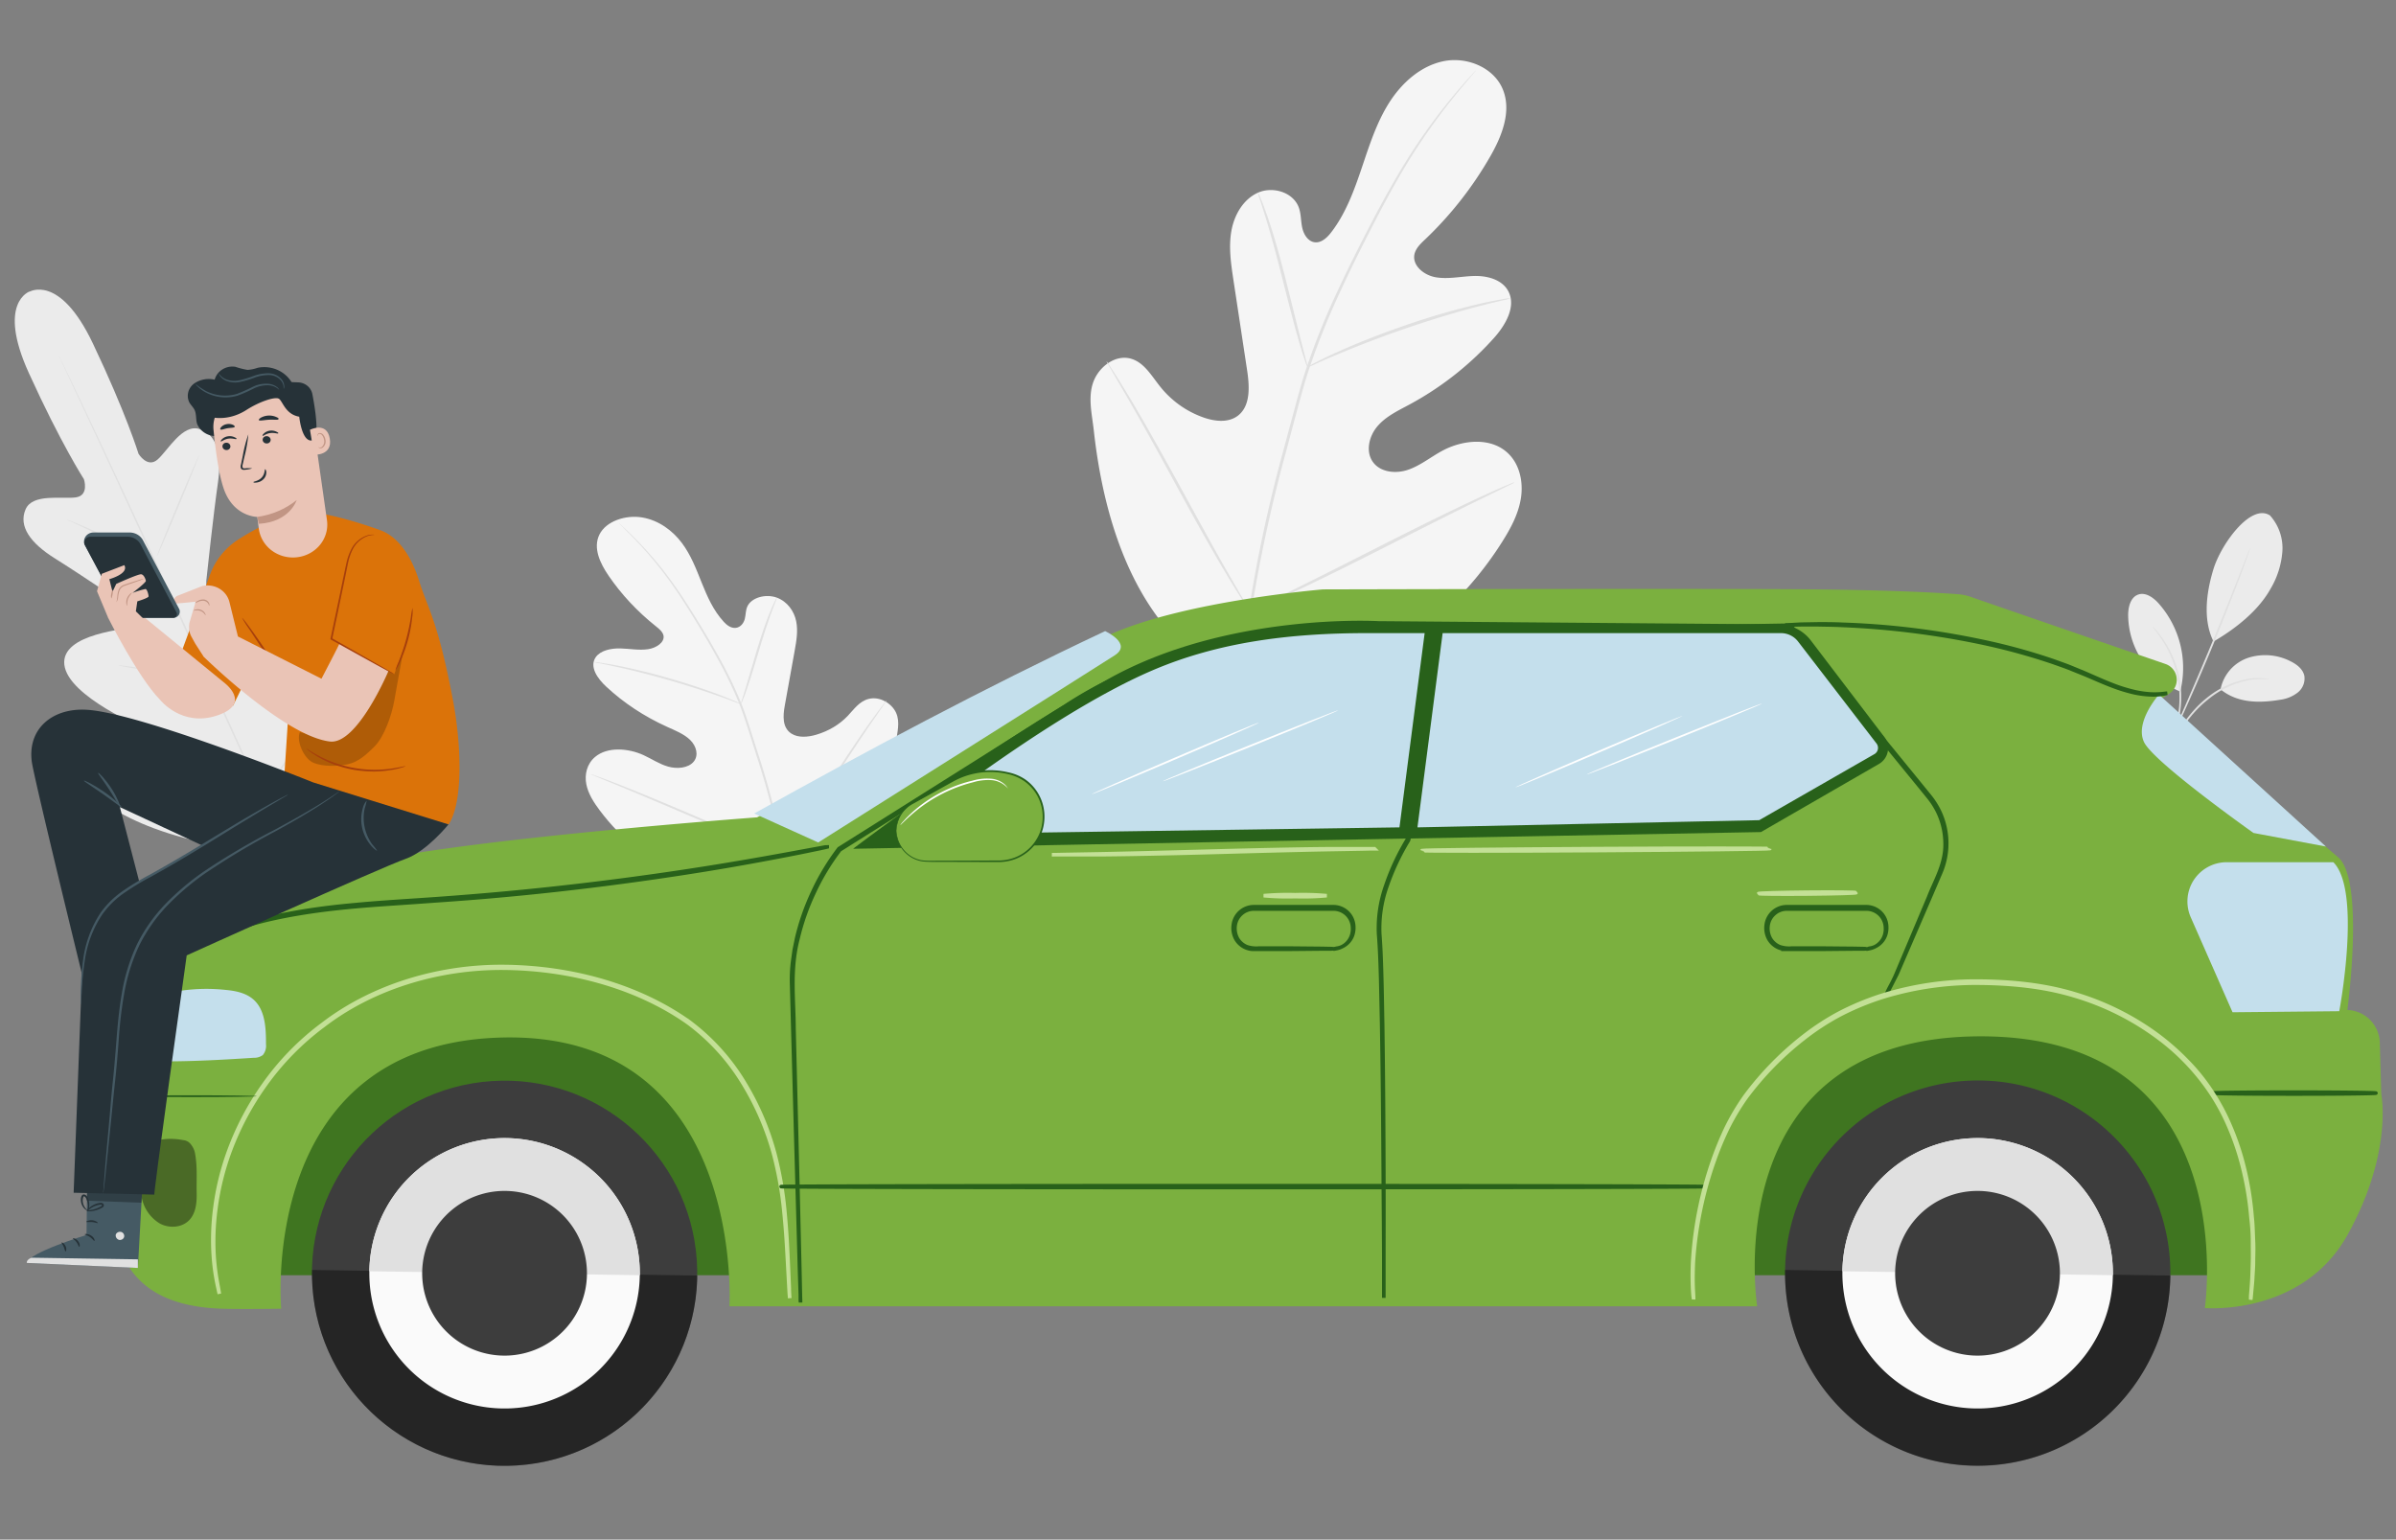<?xml version="1.0" encoding="UTF-8"?> <svg xmlns="http://www.w3.org/2000/svg" width="666" height="428" fill="none"><rect width="100%" height="100%" fill="#808080" stroke="none"/> <g clip-path="url(#a)"> <path d="M630.931 143.244a13.573 13.573 0 0 1 3.487 10.036 23.77 23.77 0 0 1-3.246 10.325c-3.407 6.171-9.78 11.184-15.892 14.729-3.507-6.99-1.343-15.807 0-20.201 2.174-6.99 10.351-18.204 15.611-14.889M617.234 191.616a11.552 11.552 0 0 1 2.651-5.403 11.608 11.608 0 0 1 5.014-3.345 15.444 15.444 0 0 1 11.864.999c1.684.839 3.347 2.117 3.758 3.994a4.99 4.99 0 0 1-1.844 4.663 10.04 10.04 0 0 1-4.83 1.998c-6.012.998-11.913.918-16.613-2.876" fill="#EBEBEB"></path> <path d="M602.043 208.582c.211-.437.459-.854.741-1.248l2.144-3.316c1.844-2.756 4.389-6.74 8.457-9.986a24.868 24.868 0 0 1 11.874-5.372 16.695 16.695 0 0 1 4.008-.1c.36.029.718.079 1.072.15.251 0 .371.07.371.09a26.729 26.729 0 0 0-5.371.219 25.782 25.782 0 0 0-11.643 5.483c-4.008 3.145-6.553 7.05-8.467 9.756-.952 1.368-1.723 2.476-2.284 3.225a7.256 7.256 0 0 1-.902 1.099Z" fill="#E0E0E0"></path> <path d="M625.461 152.361a3.908 3.908 0 0 1-.181.609l-.581 1.708a345.318 345.318 0 0 1-2.284 6.241c-2.004 5.253-4.8 12.472-8.097 20.371a621.613 621.613 0 0 1-8.797 20.092 308.255 308.255 0 0 1-2.826 5.992c-.33.659-.601 1.198-.801 1.617a3.26 3.26 0 0 1-.311.549c.048-.203.118-.401.21-.589.191-.429.421-.998.722-1.667l2.675-6.072a1097.346 1097.346 0 0 0 8.658-20.131 1080.19 1080.19 0 0 0 8.226-20.312l2.435-6.181c.28-.679.501-1.238.681-1.668.069-.196.16-.383.271-.559Z" fill="#E0E0E0"></path> <path d="M606.15 191.686a26.959 26.959 0 0 0-.166-12.725 27.02 27.02 0 0 0-5.986-11.241c-1.463-1.628-3.617-3.166-5.681-2.427-2.064.739-2.726 3.305-2.766 5.492a23.076 23.076 0 0 0 3.881 12.829 23.192 23.192 0 0 0 10.368 8.531" fill="#EBEBEB"></path> <path d="M598.405 174.24c.354.296.674.631.952.999.363.385.697.796 1.002 1.228.371.509.832 1.049 1.242 1.728.477.715.915 1.455 1.313 2.217.476.863.9 1.753 1.273 2.666a29.699 29.699 0 0 1 1.823 6.531 29.32 29.32 0 0 1 .181 6.77 24.671 24.671 0 0 1-.451 2.926 20.919 20.919 0 0 1-.652 2.497 19.754 19.754 0 0 1-.711 1.997c-.186.5-.407.987-.661 1.458-.177.42-.395.821-.652 1.198-.11 0 .822-1.768 1.684-4.763.235-.812.426-1.635.571-2.467a26.7 26.7 0 0 0 .401-2.886 30.158 30.158 0 0 0-.211-6.66 31.548 31.548 0 0 0-1.753-6.421c-.401-.949-.772-1.848-1.213-2.657a24.886 24.886 0 0 0-1.252-2.216c-1.683-2.657-3.026-4.075-2.886-4.145Z" fill="#E0E0E0"></path> <path d="M8.286 81.002s-9.218 2.995-.28 22.668c8.937 19.672 15.32 29.538 15.32 29.538s1.533 4.544-2.274 5.063c-3.808.519-12.025-1.188-13.948 3.335-2.004 4.684 1.302 9.347 8.166 13.631 6.864 4.284 21.563 14.2 22.886 15.099 1.322.898 2.545 2.995 0 3.794-2.545.799-21.313 1.838-20.27 10.685 1.041 8.848 22.143 17.675 24.408 18.674 2.265.999 2.796 1.997 2.545 3.275-.25 1.279-6.593.999-11.924 1.558-5.33.559-11.413 2.057-10.38 7.11 1.032 5.053 13.246 16.147 43.967 20.601l14.37 1.138 8.396-11.753c16.453-26.233 15.852-42.69 12.655-46.744-3.196-4.054-8.316-.419-12.154 3.295-3.838 3.715-7.776 8.688-8.898 8.059-1.122-.629-1.573-1.668-.872-4.054.702-2.387 7.626-24.106 1.523-30.617-6.102-6.511-19.038 7.07-21.282 8.508-2.245 1.438-3.056-.899-2.896-2.467.16-1.568 2.064-19.173 3.227-27.161 1.162-7.989-.291-13.481-5.15-14.979-4.69-1.478-8.718 5.891-11.574 8.448-2.856 2.556-5.34-1.548-5.34-1.548S35.09 114.954 25.79 95.421C16.492 75.89 8.086 81.151 8.086 81.151" fill="#EBEBEB"></path> <path d="M81.473 240.557c-6.774-14.38-18.377-40.124-28.457-62.172-10.08-22.049-19.219-42.001-25.922-56.401l-7.946-17.056-2.154-4.633-.551-1.219a3.986 3.986 0 0 1-.2-.439s.08.13.22.4l.59 1.198a637.274 637.274 0 0 0 2.235 4.603c1.934 3.995 4.69 9.796 8.076 16.976 6.774 14.37 15.962 34.302 26.052 56.351s21.644 47.852 28.347 62.272" fill="#E0E0E0"></path> <path d="M18.545 144.452c.344.078.68.188 1.002.33a77.97 77.97 0 0 1 2.626 1.058c2.204.929 5.22 2.287 8.527 3.845l8.437 3.994 2.565 1.198c.322.13.63.291.922.48a4.196 4.196 0 0 1-1.002-.32c-.632-.229-1.523-.599-2.626-1.068-2.204-.999-5.2-2.347-8.497-3.905l-8.467-3.994-2.565-1.188a4.591 4.591 0 0 1-.922-.43ZM43.636 154.558c-.11 0 2.425-6.371 5.662-14.11 3.236-7.739 6.012-13.98 6.072-13.98.06 0-2.415 6.371-5.662 14.12-3.246 7.749-5.951 13.97-6.072 13.97ZM57.584 189.059a4.97 4.97 0 0 1 .631-.848c.481-.61 1.092-1.359 1.814-2.247 1.523-1.898 3.627-4.534 5.842-7.52a235.624 235.624 0 0 0 5.5-7.759l1.624-2.386c.184-.302.395-.586.631-.849-.12.333-.286.649-.49.939-.342.599-.853 1.437-1.504 2.466a121.979 121.979 0 0 1-5.41 7.859c-2.235 2.986-4.36 5.602-5.953 7.449a83.352 83.352 0 0 1-1.923 2.157 4.314 4.314 0 0 1-.762.739ZM32.873 184.955a4.055 4.055 0 0 1 1.003.06l2.655.33c2.234.309 5.32.759 8.727 1.278s6.483.999 8.708 1.398l2.635.479c.325.038.645.115.952.23a4.007 4.007 0 0 1-1.002-.06l-2.645-.329c-2.245-.31-5.331-.759-8.738-1.279-3.407-.519-6.483-.998-8.707-1.398l-2.625-.479a4.478 4.478 0 0 1-.962-.23ZM41.294 217.02c.419-.01.838.02 1.252.09l3.407.419c2.865.37 6.823.909 11.192 1.538s8.327 1.218 11.182 1.678l3.387.549c.418.057.83.147 1.233.27-.423.01-.846-.02-1.263-.09l-3.397-.42a812.419 812.419 0 0 1-11.202-1.547 954.238 954.238 0 0 1-11.182-1.668l-3.377-.559a6.733 6.733 0 0 1-1.233-.26ZM72.225 221.244c.223-.391.482-.762.771-1.108.561-.759 1.303-1.738 2.195-2.926 1.853-2.477 4.398-5.902 7.104-9.766 2.705-3.865 5.07-7.42 6.753-9.986l2.004-3.066c.227-.386.485-.754.772-1.099a7.67 7.67 0 0 1-.632 1.189c-.43.749-1.072 1.827-1.883 3.135a204.972 204.972 0 0 1-6.663 10.096c-2.716 3.865-5.291 7.28-7.215 9.706-1.002 1.209-1.754 2.187-2.315 2.846a6.82 6.82 0 0 1-.891.979Z" fill="#E0E0E0"></path> <path d="M342.37 189.122c-25.671-12.872-35.331-42.25-38.337-69.472-.501-4.544-1.693-9.237-.11-13.511 1.583-4.274 6.223-7.72 10.561-6.391 3.597 1.088 5.632 4.783 8.016 7.739a26.76 26.76 0 0 0 12.115 8.598c3.106 1.078 6.813 1.478 9.438-.499 3.598-2.717 3.277-8.169 2.596-12.663l-3.808-25.124c-.681-4.494-1.353-9.077-.571-13.551.781-4.474 3.306-8.878 7.425-10.695 4.118-1.817 9.789-.12 11.332 4.154.642 1.778.541 3.735.942 5.582.401 1.848 1.563 3.785 3.417 4.055 1.854.27 3.507-1.269 4.659-2.786 4.008-5.203 6.313-11.514 8.427-17.755 2.114-6.242 4.108-12.613 7.615-18.175 3.507-5.562 8.788-10.325 15.191-11.623 6.403-1.299 13.878 1.687 16.423 7.779 2.545 6.091-.221 13.071-3.517 18.783a101.248 101.248 0 0 1-18.036 22.968c-1.283 1.208-2.666 2.516-3.006 4.264-.542 3.135 2.735 5.702 5.851 6.26 3.527.63 7.125-.239 10.702-.339 3.577-.1 7.615.91 9.429 3.995 2.515 4.334-.642 9.706-4.009 13.41a87.017 87.017 0 0 1-23.396 18.365c-3.147 1.688-6.483 3.255-8.828 5.992-2.345 2.736-3.367 6.99-1.293 9.916 2.075 2.925 6.373 3.355 9.76 2.206 3.387-1.148 6.222-3.475 9.359-5.192 5.861-3.226 13.928-3.995 18.677.809 3.116 3.135 4.058 7.988 3.347 12.372-.712 4.384-2.866 8.358-5.231 12.093-8.256 13.052-19.619 24.246-33.286 31.286-13.668 7.04-26.794 10.306-41.844 7.16" fill="#F5F5F5"></path> <path d="M346.91 171.127a407.6 407.6 0 0 1 9.759-45.695l3.187-11.854c1.052-3.884 2.094-7.739 3.346-11.443a202.426 202.426 0 0 1 8.427-20.891c3.006-6.51 6.082-12.582 9.018-18.244 2.936-5.662 5.792-10.875 8.577-15.519a161.473 161.473 0 0 1 14.8-20.91 143.59 143.59 0 0 1 4.569-5.253l1.222-1.328c.134-.16.281-.306.441-.44-.105.177-.229.341-.37.49l-1.173 1.388c-1.002 1.209-2.545 2.996-4.439 5.353a170.82 170.82 0 0 0-14.549 20.97c-2.755 4.654-5.561 9.876-8.467 15.538-2.905 5.662-5.962 11.744-8.938 18.245a204.59 204.59 0 0 0-8.376 20.87c-1.243 3.695-2.275 7.51-3.327 11.404-1.052 3.895-2.094 7.849-3.166 11.843a415.24 415.24 0 0 0-9.81 45.596" fill="#E0E0E0"></path> <path d="M363.431 102.075a9.04 9.04 0 0 1-.721-1.858 93.706 93.706 0 0 1-1.604-5.162c-1.282-4.394-2.855-10.506-4.559-17.256-1.703-6.75-3.366-12.832-4.709-17.186a273.026 273.026 0 0 0-1.633-5.143 9.395 9.395 0 0 1-.541-1.917c.349.565.631 1.168.841 1.797.501 1.179 1.143 2.916 1.894 5.083 1.493 4.314 3.247 10.396 4.96 17.156l4.319 17.306c.527 2.077.978 3.821 1.352 5.232.208.632.343 1.285.401 1.948ZM419.876 82.912a12.58 12.58 0 0 1-2.275.609c-1.463.35-3.597.839-6.202 1.528-5.231 1.338-12.395 3.435-20.191 6.091a298.585 298.585 0 0 0-19.719 7.51c-2.495.998-4.489 1.937-5.872 2.546-.698.362-1.429.656-2.184.879a12.39 12.39 0 0 1 2.004-1.179 120.305 120.305 0 0 1 5.771-2.796c4.93-2.257 11.874-5.073 19.69-7.759a205.448 205.448 0 0 1 20.32-5.872c2.636-.619 4.79-.998 6.283-1.268.78-.173 1.576-.27 2.375-.29ZM347.48 169.959a3.015 3.015 0 0 1-.501-.639 133.61 133.61 0 0 1-1.292-1.997c-1.122-1.698-2.676-4.194-4.549-7.3-3.758-6.221-8.678-14.979-13.978-24.715-5.301-9.736-10.141-18.484-13.768-24.725l-4.308-7.43-1.163-1.997a3.141 3.141 0 0 1-.36-.739c.197.192.365.41.501.649l1.292 1.998c1.122 1.697 2.675 4.194 4.549 7.309 3.758 6.221 8.688 14.979 14.028 24.715 5.341 9.737 10.131 18.514 13.758 24.805l4.308 7.44c.471.809.852 1.488 1.163 1.997.13.197.238.408.32.629Z" fill="#E0E0E0"></path> <path d="M420.975 134.1a3.35 3.35 0 0 1-.721.419l-2.125 1.029-7.865 3.854c-6.644 3.266-15.772 7.869-25.842 12.982-10.07 5.113-19.259 9.626-25.972 12.752-3.357 1.558-6.082 2.796-8.016 3.615l-2.194.918a2.69 2.69 0 0 1-.792.27c.224-.166.466-.307.721-.419l2.125-1.069 7.875-3.854c6.644-3.256 15.762-7.859 25.842-12.982 10.08-5.123 19.249-9.627 25.962-12.752 3.357-1.558 6.082-2.796 8.016-3.615l2.194-.919c.251-.116.518-.194.792-.229Z" fill="#E0E0E0"></path> <path d="M221.228 248.783c18.609-7.848 25.611-25.759 27.79-42.355.363-2.77 1.228-5.632.08-8.237-1.148-2.606-4.511-4.706-7.656-3.897-2.607.664-4.082 2.917-5.81 4.719-2.278 2.407-5.323 4.225-8.782 5.241-2.252.658-4.939.902-6.842-.304-2.608-1.656-2.375-4.98-1.881-7.72l2.76-15.317c.494-2.74.98-5.534.414-8.262-.567-2.727-2.397-5.412-5.382-6.52-2.986-1.108-7.097-.073-8.215 2.532-.465 1.084-.393 2.277-.683 3.404-.291 1.126-1.133 2.307-2.477 2.471-1.344.165-2.542-.773-3.378-1.698-2.905-3.172-4.576-7.02-6.108-10.825-1.533-3.805-2.978-7.689-5.52-11.08-2.543-3.391-6.37-6.295-11.012-7.087-4.641-.791-10.06 1.029-11.905 4.743-1.844 3.714.16 7.969 2.55 11.452 3.528 5.172 7.932 9.889 13.074 14.002.93.737 1.932 1.535 2.179 2.6.392 1.912-1.983 3.476-4.242 3.817-2.556.384-5.164-.146-7.757-.207s-5.52.554-6.835 2.435c-1.823 2.643.465 5.918 2.905 8.177 4.845 4.521 10.582 8.308 16.961 11.196 2.28 1.029 4.699 1.985 6.399 3.653 1.699 1.668 2.44 4.261.937 6.045-1.504 1.784-4.62 2.046-7.075 1.346-2.455-.701-4.511-2.119-6.784-3.166-4.249-1.967-10.096-2.435-13.539.493-2.259 1.912-2.942 4.87-2.426 7.543s2.077 5.096 3.791 7.373c5.986 7.957 14.222 14.782 24.13 19.074 9.907 4.292 19.422 6.283 30.332 4.365" fill="#F5F5F5"></path> <path d="M217.938 237.812a214.78 214.78 0 0 0-7.075-27.859l-2.31-7.227c-.763-2.368-1.518-4.718-2.426-6.977a112.866 112.866 0 0 0-6.108-12.736c-2.179-3.969-4.409-7.671-6.538-11.123-2.128-3.452-4.198-6.63-6.217-9.461a100.555 100.555 0 0 0-10.728-12.748 94.663 94.663 0 0 0-3.312-3.203l-.886-.809a2.378 2.378 0 0 0-.32-.268c.076.107.166.207.269.298l.85.846c.726.737 1.844 1.827 3.217 3.264a105.783 105.783 0 0 1 10.547 12.785c1.997 2.837 4.031 6.021 6.137 9.473 2.107 3.452 4.322 7.159 6.479 11.123a113.978 113.978 0 0 1 6.073 12.724c.9 2.252 1.648 4.578 2.411 6.952.763 2.375 1.518 4.786 2.295 7.221a218.798 218.798 0 0 1 7.111 27.798" fill="#E0E0E0"></path> <path d="M205.961 195.713c.223-.36.399-.74.523-1.132a50.68 50.68 0 0 0 1.162-3.148c.93-2.679 2.07-6.405 3.305-10.52 1.235-4.116 2.44-7.823 3.414-10.478.486-1.327.893-2.399 1.184-3.135.179-.377.311-.769.392-1.169a4.89 4.89 0 0 0-.61 1.096c-.363.718-.828 1.777-1.373 3.099-1.082 2.63-2.353 6.337-3.595 10.459l-3.131 10.551a264.655 264.655 0 0 1-.981 3.19c-.15.385-.248.783-.29 1.187ZM165.044 184.03c.535.167 1.087.291 1.649.371 1.061.213 2.608.512 4.496.932 3.792.816 8.985 2.094 14.636 3.714a242.48 242.48 0 0 1 14.295 4.578c1.808.609 3.254 1.181 4.256 1.552.506.221 1.036.4 1.583.536a9.426 9.426 0 0 0-1.452-.718 94.397 94.397 0 0 0-4.184-1.705c-3.574-1.376-8.607-3.093-14.273-4.731a171.17 171.17 0 0 0-14.73-3.579c-1.91-.378-3.472-.609-4.554-.774a10.65 10.65 0 0 0-1.722-.176ZM217.523 237.1c.141-.116.263-.247.363-.39.254-.322.559-.718.937-1.217.813-1.035 1.939-2.557 3.297-4.451 2.724-3.793 6.291-9.132 10.133-15.068 3.842-5.936 7.351-11.269 9.98-15.074l3.123-4.529.843-1.218c.11-.14.198-.292.261-.451-.143.117-.265.25-.363.396l-.937 1.218c-.813 1.035-1.939 2.557-3.298 4.456-2.723 3.793-6.297 9.132-10.168 15.068-3.872 5.936-7.344 11.288-9.973 15.123l-3.123 4.536c-.342.493-.618.907-.843 1.217-.095.12-.173.249-.232.384Z" fill="#E0E0E0"></path> <path d="M164.249 215.238c.161.103.336.189.523.255l1.54.627 5.701 2.35c4.816 1.991 11.433 4.798 18.733 7.915 7.3 3.117 13.96 5.869 18.827 7.774 2.433.95 4.409 1.705 5.811 2.204l1.59.56c.18.08.374.135.574.165a2.788 2.788 0 0 0-.523-.256l-1.54-.651-5.709-2.35c-4.815-1.985-11.425-4.792-18.732-7.915-7.307-3.123-13.953-5.869-18.82-7.774-2.433-.95-4.409-1.705-5.811-2.204l-1.59-.56a2.222 2.222 0 0 0-.574-.14Z" fill="#E0E0E0"></path> <path d="M620.938 273.041H65.632V354.5h555.306v-81.459Z" fill="#3F7520"></path> <path d="M143.853 407.357c29.506-1.985 51.816-27.508 49.83-57.006-1.985-29.498-27.515-51.802-57.021-49.817-29.507 1.985-51.817 27.508-49.83 57.006 1.985 29.498 27.514 51.802 57.021 49.817Z" fill="#3D3D3D"></path> <path d="M86.72 353.039v.14a53.527 53.527 0 0 0 15.135 38.08 53.548 53.548 0 0 0 37.636 16.228 53.56 53.56 0 0 0 49.95-32.33 53.511 53.511 0 0 0 4.372-20.427v-.14L86.72 353.039Z" fill="#000" fill-opacity=".4"></path> <path d="M102.662 353.409a37.583 37.583 0 0 0 22.695 35.064 37.603 37.603 0 0 0 41.088-7.549 37.58 37.58 0 0 0 8.741-40.84 37.59 37.59 0 0 0-34.4-23.697 37.596 37.596 0 0 0-26.728 10.621 37.58 37.58 0 0 0-11.396 26.401Z" fill="#FAFAFA"></path> <path d="M140.787 316.377a37.59 37.59 0 0 0-26.731 10.618 37.57 37.57 0 0 0-11.392 26.404l75.176 1.091a37.576 37.576 0 0 0-10.631-26.728 37.604 37.604 0 0 0-26.422-11.385Z" fill="#E0E0E0"></path> <path d="M117.354 353.619a22.89 22.89 0 0 0 13.826 21.359 22.903 22.903 0 0 0 31.465-16.233 22.895 22.895 0 0 0-22.071-27.679 22.886 22.886 0 0 0-21.352 13.821 22.863 22.863 0 0 0-1.868 8.732ZM552.834 407.338c29.523-1.712 52.068-27.027 50.356-56.542-1.713-29.516-27.035-52.055-56.558-50.342-29.524 1.712-52.069 27.027-50.356 56.542 1.712 29.515 27.034 52.054 56.558 50.342Z" fill="#3D3D3D"></path> <path d="M496.177 353.039v.14a53.52 53.52 0 0 0 15.135 38.08 53.548 53.548 0 0 0 37.636 16.228 53.56 53.56 0 0 0 38.09-15.131 53.524 53.524 0 0 0 16.232-37.626v-.14l-107.093-1.551Z" fill="#000" fill-opacity=".4"></path> <path d="M512.122 353.409a37.575 37.575 0 0 0 22.695 35.064 37.603 37.603 0 0 0 41.087-7.549 37.568 37.568 0 0 0 8.741-40.84 37.582 37.582 0 0 0-13.604-17.065 37.602 37.602 0 0 0-47.524 3.989 37.578 37.578 0 0 0-11.395 26.401Z" fill="#FAFAFA"></path> <path d="M550.244 316.377a37.59 37.59 0 0 0-26.731 10.618 37.57 37.57 0 0 0-11.392 26.404l75.176 1.091a37.584 37.584 0 0 0-37.053-38.113Z" fill="#E0E0E0"></path> <path d="M526.783 353.619a22.89 22.89 0 0 0 13.827 21.359 22.903 22.903 0 0 0 25.028-4.6 22.89 22.89 0 0 0-2.966-35.274 22.905 22.905 0 0 0-12.668-4.038 22.891 22.891 0 0 0-23.221 22.553Z" fill="#3D3D3D"></path> <path d="M210.437 227.214s-78.849 5.813-108.094 12.367c-20.598 4.613-60.313 12.588-59.833 37.563l3.153 17.91s-14.723 6.724-14.723 23.895c0 17.17-3.593 43.786 30.797 44.857 5.665.17 16.425 0 16.425 0s-6.596-73.224 60.683-75.366c68.45-2.181 63.906 74.695 63.906 74.695h285.68s-11.73-74.895 61.954-75.045c73.685-.15 62.475 75.535 62.475 75.535s27.103 2.342 39.714-20.432c12.611-22.773 9.339-39.023 9.339-39.023l-.421-14.399a9.328 9.328 0 0 0-9.008-9.005s4.925-36.242-2.632-42.516c-7.557-6.273-48.963-44.126-48.963-44.126l2.002-1.231a4.642 4.642 0 0 0-1.001-8.325c-15.724-5.403-46.811-16.1-54.117-18.651a13.183 13.183 0 0 0-3.393-.721c-4.364-.33-16.715-1.11-39.385-1.35-27.614-.3-137.25 0-137.25 0s-37.733 3.102-58.751 12.347c-22.04 9.726-98.557 51.021-98.557 51.021Z" fill="#7BB03F"></path> <path opacity=".4" d="M50.939 316.947c-2.863-.58-7.246-.63-9.428 1.301-1.622 1.441-2.052 3.773-2.292 5.924a25.166 25.166 0 0 0 .2 8.875 10.833 10.833 0 0 0 5.004 7.074c2.622 1.421 6.206 1.191 8.237-1 1.862-2.001 2.072-5.003 2.002-7.675-.07-3.862.24-7.134-.47-10.926a5.264 5.264 0 0 0-1.001-2.212 3.01 3.01 0 0 0-2.282-1.371" fill="#000"></path> <path d="M45.684 295.054c8.368 0 16.485-.46 24.842-1 .91.04 1.807-.232 2.542-.771a4.054 4.054 0 0 0 .871-3.001c0-4.483-.18-9.586-3.583-12.508-2.082-1.781-4.934-2.341-7.667-2.592a49.397 49.397 0 0 0-20.157 2.002l3.152 17.87Z" fill="#C4DFEC"></path> <path d="M219.516 360.844s0-.24-.06-.721c-.06-.48-.08-1.19-.14-2.101-.1-1.861-.25-4.573-.441-8.075-.19-3.502-.43-7.794-.93-12.757a100.849 100.849 0 0 0-2.953-16.64 75.774 75.774 0 0 0-8.057-18.762 59.04 59.04 0 0 0-15.584-17.37c-13.501-9.606-31.747-15.009-50.834-15.269-19.087-.26-37.343 5.773-50.514 15.889a74.072 74.072 0 0 0-16.385 16.72 78.714 78.714 0 0 0-9.588 18.011 72.932 72.932 0 0 0-4.054 16.38 68.66 68.66 0 0 0-.49 12.738c.164 2.686.498 5.36 1 8.004.16.891.291 1.581.371 2.062.08.48.11.71.11.71s-.06-.23-.16-.69l-.43-2.002a58.37 58.37 0 0 1-1.081-8.004 67.44 67.44 0 0 1 .4-12.788 72.93 72.93 0 0 1 4.004-16.47 79.032 79.032 0 0 1 9.588-18.161 74.054 74.054 0 0 1 16.454-16.85c13.232-10.166 31.528-16.26 50.765-16.01 19.237.251 37.513 5.704 51.125 15.4a59.434 59.434 0 0 1 15.663 17.53 75.505 75.505 0 0 1 8.007 18.902 99.08 99.08 0 0 1 2.893 16.71c.47 5.003.68 9.265.841 12.767.16 3.502.27 6.224.35 8.085 0 .911.06 1.611.08 2.101.02.491.05.661.05.661Z" fill="#C3E096" stroke="#C3E096" stroke-width="1.002"></path> <path d="M222.518 362.085v-.601l-.06-1.771c-.05-1.581-.12-3.892-.221-6.914-.17-6.074-.42-14.949-.74-26.246-.32-11.297-.691-25.015-1.121-40.724-.11-3.933-.21-8.005-.33-12.158a41.115 41.115 0 0 1 .28-6.353l.45-3.222.661-3.232a65.416 65.416 0 0 1 4.454-12.818 64.554 64.554 0 0 1 7.306-12.147l49.473-31.159 13.362-8.405a105.059 105.059 0 0 1 14.142-7.895 145.45 145.45 0 0 1 15.434-6.213c2.622-.921 5.315-1.671 8.007-2.472a87.09 87.09 0 0 1 8.217-2.001 187.412 187.412 0 0 1 31.878-4.002 302 302 0 0 1 30.877.1h.29l-.07.29-13.291 59.445a65.628 65.628 0 0 0-6.006 12.778 34.861 34.861 0 0 0-2.001 13.208c.34 4.393.46 8.695.57 12.868.11 4.172.16 8.215.24 12.147.23 15.709.291 29.408.331 40.694.04 11.287 0 20.163 0 26.226V360.794v-9.286c0-6.063-.091-14.939-.161-26.216-.07-11.276-.17-25.015-.44-40.704-.08-3.922-.167-7.968-.26-12.137-.12-4.173-.24-8.455-.591-12.848a35.235 35.235 0 0 1 2.002-13.378 65.148 65.148 0 0 1 6.005-12.878v.07c4.074-18.301 8.528-38.273 13.242-59.455l.23.3a300.632 300.632 0 0 0-30.807-.08 185.467 185.467 0 0 0-31.798 4.002c-2.772.551-5.474 1.321-8.187 2.001-2.712.681-5.365 1.551-8.007 2.462a145.209 145.209 0 0 0-15.433 6.224 104.408 104.408 0 0 0-14.073 7.844l-13.371 8.405-49.474 31.089v-.05a63.72 63.72 0 0 0-7.286 12.077 64.396 64.396 0 0 0-4.444 12.728c-2.252 8.575-1.121 17.01-1.101 24.865l1.001 40.724c.27 11.287.48 20.172.621 26.236.07 3.002.11 5.343.15 6.924v1.771c.05.4.05.601.05.601Z" fill="#28611A" stroke="#28611A"></path> <path d="M404.228 175.503h.471l1.371-.05 5.315-.13 19.707-.381 66.438-1.14h.13l.08.1 9.308 11.397c9.429 11.576 18.416 22.583 26.584 32.589l3.002 3.702a21.92 21.92 0 0 1 2.492 4.003 20.8 20.8 0 0 1 .371 16.89l-3.003 7.004-9.188 21.253-2.706 5.3s-.23.3-.1-.04c-.26.65.13-.34 0 0 .57-1.341 1.565-2.839 2.616-5.34l9.008-21.313c1.721-4.523 4.754-9.286 4.544-15.089a20.434 20.434 0 0 0-2.002-8.515 21.293 21.293 0 0 0-2.442-3.893l-3.003-3.702-26.613-32.559-9.298-11.397.2.1-66.448 1.001-19.707.23h-6.676l-.451-.02Z" fill="#28611A"></path> <path d="M524.5 276c-.13.34.1.04.1.04l2.706-5.3 9.188-21.253 3.003-7.004a20.803 20.803 0 0 0-.371-16.89 21.92 21.92 0 0 0-2.492-4.003l-3.002-3.702c-8.168-10.006-17.155-21.013-26.584-32.589l-9.308-11.397-.08-.1h-.13l-66.438 1.14-19.707.381-5.315.13-1.371.05h-.471l.451.02h6.676l19.707-.23 66.448-1.001-.2-.1 9.298 11.397 26.613 32.559 3.003 3.702a21.293 21.293 0 0 1 2.442 3.893 20.434 20.434 0 0 1 2.002 8.515c.21 5.803-2.823 10.566-4.544 15.089l-9.008 21.313c-1.051 2.501-2.046 3.999-2.616 5.34Zm0 0c.13-.34-.26.65 0 0Z" stroke="#28611A"></path> <path d="M370.647 263.836s.281 0 .791-.121a5.566 5.566 0 0 0 2.102-.84 5.318 5.318 0 0 0 2.142-2.782c.229-.71.324-1.456.28-2.201a5.477 5.477 0 0 0-.621-2.381 5.304 5.304 0 0 0-4.614-2.812h-22.209a5.204 5.204 0 0 0-3.523 1.381 5.25 5.25 0 0 0-1.682 3.272 6.008 6.008 0 0 0 .641 3.532 5.325 5.325 0 0 0 2.562 2.271 8.13 8.13 0 0 0 3.333.41h9.158l8.518.08 2.312.05c.271-.005.543.015.81.06a7.308 7.308 0 0 1-.81.051h-2.312l-8.518.08h-10.889a5.575 5.575 0 0 1-1.782-.411 5.748 5.748 0 0 1-2.812-2.471 6.31 6.31 0 0 1-.711-3.832 5.753 5.753 0 0 1 5.705-5.114h22.219a5.687 5.687 0 0 1 2.885.859 5.686 5.686 0 0 1 2.04 2.213c.401.789.616 1.658.63 2.542a6.33 6.33 0 0 1-.33 2.301 5.557 5.557 0 0 1-2.312 2.862 5.132 5.132 0 0 1-2.192.77c-.26.109-.532.186-.811.231ZM518.777 263.836s.28 0 .79-.121a5.56 5.56 0 0 0 2.102-.84 5.313 5.313 0 0 0 2.142-2.782c.23-.71.325-1.456.28-2.201a5.476 5.476 0 0 0-.62-2.381 5.314 5.314 0 0 0-4.614-2.812h-22.21a5.206 5.206 0 0 0-3.523 1.381 5.255 5.255 0 0 0-1.681 3.272 6.007 6.007 0 0 0 .64 3.532 5.327 5.327 0 0 0 2.563 2.271 8.124 8.124 0 0 0 3.332.41h9.159l8.517.08 2.312.05c.272-.005.543.015.811.06-.269.032-.54.049-.811.051h-2.312l-8.517.08h-10.89a5.587 5.587 0 0 1-1.782-.411 5.757 5.757 0 0 1-2.812-2.471 6.317 6.317 0 0 1-.711-3.832 5.758 5.758 0 0 1 5.705-5.114h22.22a5.684 5.684 0 0 1 4.924 3.072c.401.789.617 1.658.631 2.542a6.353 6.353 0 0 1-.331 2.301 5.552 5.552 0 0 1-2.312 2.862 5.132 5.132 0 0 1-2.192.77 3.57 3.57 0 0 1-.81.231Z" fill="#28611A" stroke="#28611A"></path> <path d="M648.58 239.681h-29.626a10.944 10.944 0 0 0-9.679 5.834 10.944 10.944 0 0 0-.32 9.495l11.61 26.386 29.666-.29s6.316-33.45-1.651-41.425Z" fill="#C4DFEC"></path> <path d="m237.131 235.949 152.864-2.822 99.487-1.821 32.809-18.941a5.098 5.098 0 0 0 2.4-5.547 5.092 5.092 0 0 0-.909-1.938l-20.428-26.826a11.346 11.346 0 0 0-8.948-4.483l-111.277-.9s-41.897-2.442-74.916 16.009c-34.72 19.482-71.082 47.269-71.082 47.269Z" fill="#28611A"></path> <path d="M307.184 175.443s7.667 3.492 2.682 6.724c-4.984 3.231-82.432 52.031-82.432 52.031l-17.805-8.055c31.537-17.541 63.385-34.601 97.555-50.7Z" fill="#C4DFEC"></path> <path d="m229.934 235.439-.48.12-1.411.31-5.435 1.121c-4.724.94-11.57 2.261-20.018 3.722-17.014 2.922-40.555 6.324-66.748 8.585-6.556.57-13.011 1.001-19.137 1.441-6.125.44-12.15.79-17.815 1.301-11.34 1-21.49 2.641-29.736 5.093a83.75 83.75 0 0 0-18.787 7.784c-2.132 1.121-3.653 2.222-4.724 2.882l-1.22.771-.431.25c.128-.104.262-.201.4-.29l1.191-.821c1.061-.69 2.562-1.821 4.684-3.002a81.674 81.674 0 0 1 18.737-8.005c8.267-2.511 18.446-4.202 29.796-5.213 5.675-.54 11.64-.92 17.825-1.33a935.3 935.3 0 0 0 19.127-1.461c26.183-2.262 49.754-5.604 66.738-8.435a1014.075 1014.075 0 0 0 20.078-3.553l5.455-1 1.421-.26.49-.01ZM660.421 303.87c0 .15-10.189.261-22.75.261s-22.76-.111-22.76-.261c0-.15 10.189-.261 22.76-.261 12.571 0 22.75.121 22.75.261ZM474.028 329.866c0 .15-57.51.26-128.442.26-70.932 0-128.452-.11-128.452-.26 0-.151 57.5-.261 128.452-.261s128.442.12 128.442.261Z" fill="#28611A" stroke="#28611A"></path> <path d="M71.385 304.73c0 .151-8.137.261-18.166.261s-18.166-.11-18.166-.261c0-.15 8.137-.26 18.166-.26s18.166.12 18.166.26Z" fill="#28611A"></path> <path d="M600.119 193.083s-6.826 7.635-4.144 13.238c2.682 5.603 30.417 25.235 30.417 25.235l20.127 3.772-46.4-42.245ZM401 176l-7 54 95-2 32.013-18.361a2 2 0 0 0 .591-2.954l-21.803-28.343a6 6 0 0 0-4.756-2.342H401ZM250 232s40.171-32.601 70-45.5c18.5-8 38.5-10.5 60-10.5h16l-7 54-139 2Z" fill="#C4DFEC"></path> <path d="M249.162 230.896a8.577 8.577 0 0 1 4.363-7.465l11.23-6.303a21.326 21.326 0 0 1 10.479-2.742c2.261.003 4.507.361 6.656 1.061a12.167 12.167 0 0 1 8.187 11.176 12.34 12.34 0 0 1-3.449 9.044 12.365 12.365 0 0 1-8.911 3.784h-20.018a8.556 8.556 0 0 1-8.537-8.555Z" fill="#7BB03F"></path> <path d="M249.161 230.896s0 .38.13 1.08a8.475 8.475 0 0 0 1.001 2.932 8.792 8.792 0 0 0 3.443 3.392 8.453 8.453 0 0 0 2.882.901c1.149.085 2.302.108 3.453.07l17.125-.06c1.623.043 3.24-.222 4.764-.781a12.146 12.146 0 0 0 4.293-2.744 12.143 12.143 0 0 0 2.793-4.26c.631-1.689.887-3.495.751-5.293a12.107 12.107 0 0 0-5.054-8.955 12.911 12.911 0 0 0-4.634-2.002 21.254 21.254 0 0 0-13.632 1.311c-1.291.581-2.472 1.311-3.643 1.941l-3.343 1.861-5.755 3.182a8.611 8.611 0 0 0-3.443 3.392 8.776 8.776 0 0 0-1.001 2.932c-.1.701-.09 1.081-.12 1.081a5.33 5.33 0 0 1 0-1.101 8.28 8.28 0 0 1 .92-3.002 8.655 8.655 0 0 1 3.473-3.542l5.715-3.252 3.323-1.891c1.161-.64 2.342-1.381 3.664-2.001a21.523 21.523 0 0 1 13.922-1.401 13.268 13.268 0 0 1 4.814 2.001 12.614 12.614 0 0 1 5.285 9.336 12.878 12.878 0 0 1-.781 5.523 12.654 12.654 0 0 1-7.407 7.305 13.457 13.457 0 0 1-4.934.79l-17.125-.05a33.112 33.112 0 0 1-3.493-.11 8.64 8.64 0 0 1-3.003-1.001 8.859 8.859 0 0 1-3.483-3.542 8.396 8.396 0 0 1-.91-3.002 6.45 6.45 0 0 1 .01-1.04Z" fill="#28611A"></path> <path d="M625.612 361.294v-.69c0-.461.08-1.151.14-2.001.06-.851.161-2.002.221-3.302.06-1.301.1-2.822.15-4.513.05-1.691 0-3.592 0-5.654 0-2.061-.15-4.312-.431-6.714a86.573 86.573 0 0 0-2.892-16.089 72.701 72.701 0 0 0-3.193-9.006 58.643 58.643 0 0 0-4.824-9.085 61.841 61.841 0 0 0-15.654-16.31 74.083 74.083 0 0 0-22.44-11.067c-8.347-2.551-17.435-3.482-26.683-3.552a87.94 87.94 0 0 0-26.623 3.873 74.877 74.877 0 0 0-11.851 4.893 67.987 67.987 0 0 0-10.289 6.724 85.316 85.316 0 0 0-15.853 16.249 62.578 62.578 0 0 0-5.265 8.846 85.902 85.902 0 0 0-3.643 8.795 104.936 104.936 0 0 0-5.785 28.017c-.16 3.392-.14 6.003-.05 7.824.05.881.09 1.551.11 2.002.02.45 0 .69 0 .69s0-.23-.08-.69c-.08-.461-.1-1.151-.17-2.002a76.957 76.957 0 0 1 0-7.834c.553-9.613 2.45-19.1 5.634-28.187a90.622 90.622 0 0 1 3.624-8.845 65.088 65.088 0 0 1 5.284-8.926 86.2 86.2 0 0 1 15.904-16.37 68.96 68.96 0 0 1 10.349-6.784 75.518 75.518 0 0 1 11.931-4.933 87.857 87.857 0 0 1 26.783-3.912c9.288.07 18.416 1.001 26.834 3.582a74.444 74.444 0 0 1 22.579 11.167 68.537 68.537 0 0 1 8.848 7.765 54.061 54.061 0 0 1 6.876 8.715 58.942 58.942 0 0 1 4.834 9.165 71.208 71.208 0 0 1 3.173 9.006 85.51 85.51 0 0 1 2.833 16.169c.27 2.402.27 4.653.38 6.724.11 2.072 0 4.003 0 5.664 0 1.661-.15 3.212-.21 4.522-.06 1.311-.19 2.402-.27 3.302l-.181 2.002c-.04.45-.1.77-.1.77Z" fill="#C3E096" stroke="#C3E096" stroke-width="1.002"></path> <path d="M382.058 235.949h-.911l-2.612.06-9.599.17c-8.107.15-19.296.45-31.667.79-12.371.341-23.571.571-31.678.631H292.7a.651.651 0 0 1-.241 0 .75.75 0 0 1 .241 0h.67l2.613-.06 9.598-.17c8.107-.15 19.307-.451 31.678-.781 12.371-.33 23.57-.58 31.677-.64h13.122Z" fill="#C3E096" stroke="#C3E096"></path> <path d="M368.786 248.988a72.063 72.063 0 0 1-8.767.261 72.085 72.085 0 0 1-8.768-.261 74.81 74.81 0 0 1 8.768-.26 74.792 74.792 0 0 1 8.767.26Z" fill="#C3E096" stroke="#C3E096" stroke-width="1.002"></path> <path d="M372.007 197.446c.05.13-10.829 4.663-24.311 10.116-13.482 5.453-24.452 9.776-24.512 9.636-.06-.141 10.83-4.663 24.312-10.116 13.481-5.454 24.451-9.766 24.511-9.636ZM349.949 200.878c.06.14-10.309 4.703-23.15 10.196-12.841 5.493-23.29 9.846-23.35 9.716-.061-.13 10.309-4.693 23.15-10.196 12.841-5.504 23.29-9.866 23.35-9.716ZM489.832 195.555c.06.13-10.829 4.662-24.311 10.116-13.482 5.453-24.451 9.766-24.511 9.636-.061-.131 10.829-4.663 24.321-10.117 13.492-5.453 24.421-9.775 24.501-9.635ZM467.733 198.967c.06.14-10.309 4.703-23.141 10.196-12.831 5.493-23.3 9.846-23.36 9.716-.06-.13 10.309-4.693 23.15-10.196 12.841-5.504 23.351-9.806 23.351-9.716Z" fill="#fff"></path> <path d="M491.963 235.899c0 .14-21.649.391-48.352.551-26.704.161-48.352.171-48.352 0 0-.17 21.638-.391 48.352-.541 26.713-.15 48.352-.12 48.352-.01Z" fill="#C3E096" stroke="#C3E096"></path> <path d="M515.936 248.158c0 .14-6.065.311-13.562.381-7.496.07-13.562 0-13.562-.131 0-.13 6.066-.32 13.562-.391 7.497-.07 13.562-.01 13.562.141Z" fill="#C3E096" stroke="#C3E096" stroke-width="1.002"></path> <path d="M101.412 242.753c-.191.065-.39.105-.591.12l-1.691.22c-.741.08-1.642.19-2.683.37-1.04.181-2.232.311-3.533.571-2.612.46-5.705 1.141-9.088 2.001a112.688 112.688 0 0 0-10.82 3.582 115.618 115.618 0 0 0-10.378 4.733 84.763 84.763 0 0 0-8.007 4.683c-1.131.69-2.112 1.391-3.003 2.001-.89.61-1.621 1.111-2.222 1.551l-1.391 1.001c-.16.123-.33.23-.51.32.132-.148.28-.283.44-.401l1.341-1.07a63.61 63.61 0 0 1 2.172-1.631c.87-.63 1.821-1.331 3.002-2.001 2.202-1.491 4.925-3.122 8.008-4.793a98 98 0 0 1 21.298-8.355c3.403-.881 6.516-1.531 9.148-1.941 1.311-.241 2.502-.361 3.553-.501 1.051-.14 2.002-.23 2.693-.28l1.711-.13c.182-.03.366-.046.551-.05ZM280.149 219.149s-.291-.39-1.001-.931a6.676 6.676 0 0 0-3.303-1.33 14.252 14.252 0 0 0-5.345.57 41.041 41.041 0 0 0-16.544 8.515c-2.382 2.001-3.644 3.472-3.714 3.402.243-.382.524-.738.841-1.061a35.43 35.43 0 0 1 2.622-2.621 38.389 38.389 0 0 1 10.289-6.564 37.129 37.129 0 0 1 6.396-2.131 14.18 14.18 0 0 1 5.505-.481 6.429 6.429 0 0 1 3.383 1.551c.252.227.477.482.67.761.161.2.221.31.201.32Z" fill="#fff"></path> <path d="M602.39 192.723a16.016 16.016 0 0 1-4.263.44 27.033 27.033 0 0 1-5.005-.62 45.833 45.833 0 0 1-6.375-2.001c-2.312-.871-4.774-2.002-7.437-3.112l-4.153-1.671c-1.432-.571-2.943-1.061-4.464-1.621a174.427 174.427 0 0 0-20.398-5.554 234.734 234.734 0 0 0-38.114-4.722c-2.462-.131-4.684-.131-6.645-.181h-5.005l-3.162.07h-1.111a.775.775 0 0 1 .28 0l.821-.06 3.172-.17 5.005-.09c2.001 0 4.183 0 6.645.12a220.97 220.97 0 0 1 38.214 4.603 167.221 167.221 0 0 1 20.428 5.563c1.521.561 3.002 1.061 4.474 1.641l4.153 1.711c2.663 1.151 5.115 2.272 7.407 3.162a43.82 43.82 0 0 0 6.295 2.002 26.53 26.53 0 0 0 4.945.7 22.88 22.88 0 0 0 3.152-.11l.811-.1h.33Z" fill="#28611A" stroke="#28611A"></path> <path d="M125.853 194.343c-4.169-21.884-6.973-25.245-9.329-32.776-2.355-7.531-6.097-12.422-10.757-14.153-3.127-1.16-18.835-6.591-24.297-4.791a69.691 69.691 0 0 0-15.145 7.302c-3.659 2.328-6.431 5.732-7.901 9.702l-8.339 22.574 14.676 14.002 7.36-15.002 7.984 18.003-1.178 18.153 45.79 11.823c4.128-6.402 3.502-22.425 1.136-34.837Z" fill="#DB7309"></path> <path opacity=".2" d="M113.959 170.469c-2.022 11.392-2.345 13.002-4.367 24.354-.699 3.911-2.731 10.002-5.629 12.842-2.147 2.091-4.253 4.101-7.244 4.781-2.773.63-6.995.7-9.6-.4-2.606-1.1-4.837-6.001-3.763-8.511 3.888.8 5.086 2 8.432 0 2.919-1.781 7.067-5.721 8.652-8.672 6.681-12.402 8.526-12.842 13.55-24.394" fill="#000"></path> <path d="M80.782 192.543a27.656 27.656 0 0 1-2.022-3.001l-4.711-7.431-4.837-7.312a26.672 26.672 0 0 1-1.949-3.08c.251.219.472.467.657.74.396.49.948 1.22 1.605 2.13a153.907 153.907 0 0 1 4.982 7.242c1.856 2.87 3.471 5.531 4.587 7.481.563 1 1.042 1.76 1.292 2.32.181.282.315.589.397.911ZM112.74 212.976a5.246 5.246 0 0 1-1.042.39c-.427.138-.862.251-1.303.341-.576.149-1.161.266-1.751.35-1.528.26-3.076.398-4.628.41a33.883 33.883 0 0 1-5.68-.47 33.058 33.058 0 0 1-5.494-1.491 29.868 29.868 0 0 1-4.17-1.94c-.583-.31-1.042-.65-1.5-.92a12.15 12.15 0 0 1-1.095-.77 4.783 4.783 0 0 1-.865-.731c.063-.08 1.355.891 3.648 2.101 1.344.695 2.738 1.3 4.17 1.81a33.157 33.157 0 0 0 10.996 1.931 35.884 35.884 0 0 0 4.576-.29c2.544-.351 4.107-.821 4.138-.721Z" fill="#A63F0C"></path> <path d="M94.362 178.88c-.084.39-5.004 9.792-5.004 9.792L66.135 176.93l-2.366-9.602c-.39-1.542-1.402-2.873-2.812-3.701a6.48 6.48 0 0 0-4.714-.72l-6.848 2.691a1.832 1.832 0 0 0-.73.499 1.727 1.727 0 0 0-.396.771c-.094.48 0 1 .907.89 1.699-.13 5.211-.49 5.211-.49l-1.615 5.471a5.6 5.6 0 0 0 .458 4.291l1.043 1.89 2.262 3.511h-.052s22.577 22.254 35.252 23.704c7.62.87 16.25-19.623 16.25-19.623l-13.623-7.632Z" fill="#EAC4B6"></path> <path d="M54.222 167.638s.177-.23.563-.48a3.112 3.112 0 0 1 1.762-.52c.328.017.646.12.919.296s.492.419.634.704c.219.45.073.75 0 .73-.073-.02 0-.28-.25-.62a1.778 1.778 0 0 0-.593-.526 1.874 1.874 0 0 0-.773-.224 3.659 3.659 0 0 0-1.616.4c-.323.15-.615.28-.646.24ZM57.152 171.049s-.156-.18-.375-.45a2.534 2.534 0 0 0-1.074-.771 2.644 2.644 0 0 0-1.334-.139c-.354 0-.573.12-.594.08-.02-.04.167-.19.542-.31a2.427 2.427 0 0 1 1.507.064c.48.181.886.51 1.151.936.188.34.209.58.177.59Z" fill="#C19584"></path> <path d="M99.179 149.205 92.925 177.8l16.677 9.612 6.4-17.574s-2.689-21.344-16.823-20.633Z" fill="#DB7309"></path> <path d="M109.559 187.412c-.467-.19-.92-.41-1.355-.661l-3.669-2-12.508-6.931-.156-.09v-.17c.448-2.131.927-4.431 1.428-6.792.75-3.56 1.48-6.941 2.084-10.001.344-1.541.626-3.001.938-4.391a15.433 15.433 0 0 1 1.335-3.711c.873-1.751 2.42-3.11 4.315-3.791a4.982 4.982 0 0 1 1.595-.25c.186-.012.373.008.552.06a7.162 7.162 0 0 0-2.084.38c-1.791.725-3.234 2.067-4.045 3.761a15.662 15.662 0 0 0-1.24 3.651c-.282 1.37-.573 2.84-.886 4.371-.647 3.1-1.355 6.481-2.085 10.001-.5 2.371-.99 4.661-1.438 6.792l-.125-.26 12.435 7.091 3.596 2.1c.461.245.901.526 1.313.841ZM114.658 168.988a10 10 0 0 1-.083 2.671 38.577 38.577 0 0 1-1.189 6.331 40.523 40.523 0 0 1-2.21 6.081 10.235 10.235 0 0 1-1.302 2.361c.255-.854.572-1.69.948-2.501a57.612 57.612 0 0 0 3.377-12.322 20.13 20.13 0 0 1 .459-2.621Z" fill="#A63F0C"></path> <path d="m24.233 328.048-.187 15.263s-16.24 4.951-16.553 7.771l30.833 1.401 1.313-23.775-15.406-.66Z" fill="#455A64"></path> <path d="M33.698 342.461c.293.1.537.301.685.563.148.262.19.567.118.857a1.172 1.172 0 0 1-.567.671 1.256 1.256 0 0 1-.892.109 1.331 1.331 0 0 1-.722-.601 1.244 1.244 0 0 1-.123-.909c.131-.286.373-.513.674-.632.301-.119.639-.122.942-.008M38.326 352.482v-2.4l-29.582-.45s-1.407.51-1.292 1.45l30.874 1.4Z" fill="#E0E0E0"></path> <path d="M23.556 343.141c0 .14.75.24 1.459.74.709.5 1.042 1.12 1.23 1.07.188-.05 0-.89-.928-1.48-.927-.59-1.793-.47-1.761-.33ZM20.25 344.271c0 .14.604.42 1.042 1.05.438.63.594 1.291.75 1.291.157 0 .282-.811-.333-1.591-.615-.78-1.449-.88-1.46-.75ZM18.23 347.902c.136 0 .386-.67 0-1.48-.385-.81-1.042-1.151-1.104-1.001-.063.151.344.561.615 1.231.27.67.323 1.23.49 1.25ZM23.993 339.66c.062.14.76 0 1.615.06s1.49.39 1.574.27c.084-.12-.52-.67-1.521-.77-1.001-.1-1.73.33-1.668.44Z" fill="#263238"></path> <path opacity=".3" d="m24.202 331.069-.042 2.72 15.167.56.135-2.45-15.26-.83Z" fill="#000"></path> <path d="M24.098 336.58a2.98 2.98 0 0 0 1.543.07 6.959 6.959 0 0 0 1.636-.41c.314-.112.617-.25.907-.411.18-.08.346-.188.49-.32a.61.61 0 0 0 .104-.77.831.831 0 0 0-.28-.252.87.87 0 0 0-.366-.108 2.16 2.16 0 0 0-.584.05 5.778 5.778 0 0 0-.97.27 5.802 5.802 0 0 0-1.469.83c-.75.611-1.042 1.141-.97 1.171.074.03.439-.39 1.19-.881.44-.282.917-.51 1.417-.68a6.24 6.24 0 0 1 .896-.22c.334-.07.615-.06.688.08.073.14 0 .08 0 .17a1.84 1.84 0 0 1-.354.24c-.282.15-.563.29-.834.41-.491.204-1 .365-1.522.481a12.25 12.25 0 0 0-1.522.28Z" fill="#263238"></path> <path d="M24.318 336.799c.31-.409.474-.904.469-1.41a4.516 4.516 0 0 0-.48-2.55 1.226 1.226 0 0 0-.365-.516 1.291 1.291 0 0 0-.583-.274.726.726 0 0 0-.388.095.685.685 0 0 0-.269.285 1.74 1.74 0 0 0-.188.54 3.212 3.212 0 0 0 0 1c.058.558.258 1.095.584 1.56.563.8 1.189 1 1.199.95.01-.05-.459-.37-.886-1.13a3.284 3.284 0 0 1-.417-1.41 3.036 3.036 0 0 1 .073-.86c.062-.31.198-.56.323-.52.125.04.396.25.51.51.142.262.257.537.345.82.15.484.227.986.23 1.49-.084.86-.272 1.39-.157 1.42ZM87.088 217.517s-48.177-19.403-63.082-20.213c-9.382-.52-16.428 5.241-15.156 14.522.636 4.651 13.946 59.011 13.946 59.011l20.285-8.881-9.757-37.597 39.61 18.463 14.154-25.305Z" fill="#263238"></path> <path d="M27.266 214.847c-.157.13 1.438 2.1 3.127 4.711 1.688 2.61 2.814 4.861 3.002 4.791.187-.07-.678-2.481-2.398-5.141-1.72-2.661-3.554-4.481-3.731-4.361Z" fill="#455A64"></path> <path d="M23.326 217.007c-.104.17 2.325 1.651 5.212 3.671 2.887 2.02 5.056 3.791 5.212 3.651.156-.14-1.928-2.211-4.826-4.211-2.898-2.001-5.514-3.271-5.598-3.111Z" fill="#455A64"></path> <path d="M124.663 229.18s-6.056 7.491-11.831 9.541c-7.296 2.571-60.935 26.865-60.935 26.865s-9.736 69.403-8.965 66.503l-22.462-.52 2.439-63.922c.292-8.182 7.13-17.584 14.478-21.764l49.7-28.366 37.576 11.663Z" fill="#263238"></path> <path d="M22.482 279.349a3.25 3.25 0 0 0 .094-.88c0-.64.083-1.47.135-2.511.128-3.077.427-6.145.897-9.191a30.78 30.78 0 0 1 4.878-12.643 24.664 24.664 0 0 1 5.775-5.721 70.034 70.034 0 0 1 7.62-4.631c10.808-5.941 20.137-12.002 27.038-16.153 3.44-2.1 6.254-3.77 8.172-4.91l2.23-1.321c.27-.143.525-.31.761-.5-.287.1-.563.227-.823.38-.532.27-1.314.67-2.304 1.21-1.99 1.071-4.826 2.691-8.339 4.731-6.973 4.061-16.354 10.052-27.1 16.003a69.697 69.697 0 0 0-7.693 4.691 24.966 24.966 0 0 0-5.9 5.901 30.847 30.847 0 0 0-4.805 12.953 69.15 69.15 0 0 0-.667 9.252v2.52c-.015.274-.005.548.031.82ZM104.838 236.491a16.167 16.167 0 0 0-1.376-1.77 12.676 12.676 0 0 1-2.112-4.796 12.43 12.43 0 0 1 .028-5.206 15.82 15.82 0 0 0 .542-2.151 4.76 4.76 0 0 0-1.043 2.001 11.035 11.035 0 0 0-.229 5.461 11.134 11.134 0 0 0 2.418 4.941c.949 1.15 1.731 1.58 1.772 1.52Z" fill="#455A64"></path> <path d="M28.725 331.569a1.31 1.31 0 0 0 .063-.35c0-.28.083-.62.135-1.051.115-1 .261-2.32.449-4 .364-3.561.886-8.632 1.532-14.873.302-3.141.646-6.581 1.042-10.272s.761-7.641 1.043-11.802c.281-4.161.74-8.512 1.532-13.003a51.61 51.61 0 0 1 4.17-13.352 44.961 44.961 0 0 1 8.15-11.472 73.232 73.232 0 0 1 10.174-8.602 207.4 207.4 0 0 1 19.502-11.672c5.702-3.141 10.246-5.821 13.259-7.842 1.522-1 2.668-1.81 3.44-2.38l.865-.65c.194-.147.288-.227.281-.24a1.316 1.316 0 0 0-.323.18l-.907.6c-.792.53-1.97 1.31-3.502 2.28-3.065 1.941-7.63 4.551-13.363 7.642a197.469 197.469 0 0 0-19.638 11.582 72.427 72.427 0 0 0-10.298 8.652 45.276 45.276 0 0 0-8.287 11.642 52.083 52.083 0 0 0-4.17 13.512c-.781 4.501-1.177 8.872-1.5 13.003-.324 4.131-.647 8.111-1.043 11.802-.396 3.691-.646 7.131-.927 10.282-.553 6.251-1.043 11.322-1.303 14.893a592.49 592.49 0 0 0-.313 4c0 .43-.052.781-.073 1.051-.02.27-.01.44.01.44Z" fill="#455A64"></path> <path d="M81.648 107.437c-.757-1.87-2.183-3.419-4.022-4.37a9.107 9.107 0 0 0-6.016-.821c-.899.315-1.839.511-2.793.58a20.61 20.61 0 0 1-3.398-.86 5.28 5.28 0 0 0-3.597.726 4.915 4.915 0 0 0-2.157 2.854 7.21 7.21 0 0 0-2.987-.06 7.075 7.075 0 0 0-2.736 1.151 4.299 4.299 0 0 0-1.609 2.366c-.244.94-.15 1.932.265 2.815.406.73 1.042 1.31 1.448 2.06.615 1.23.334 2.71.761 4.001a5.447 5.447 0 0 0 1.929 2.34c.859.59 1.874.937 2.929 1a17.185 17.185 0 0 0 6.254-.85" fill="#263238"></path> <path d="M71.943 146.994c-.26-1.94-.428-3.3-.428-3.3s-6.723 0-9.38-8.002c-1.345-4.001-2.242-10.682-2.784-16.203a8.416 8.416 0 0 1 .385-3.489 8.662 8.662 0 0 1 1.782-3.064 9.096 9.096 0 0 1 2.894-2.146 9.437 9.437 0 0 1 3.539-.883l17.845-.89.385 2.651 4.701 32.926a8.783 8.783 0 0 1-.228 3.573 9 9 0 0 1-1.641 3.215 9.418 9.418 0 0 1-2.801 2.363 9.797 9.797 0 0 1-3.533 1.151 9.957 9.957 0 0 1-3.728-.228 9.723 9.723 0 0 1-3.35-1.583 9.288 9.288 0 0 1-2.462-2.695 8.917 8.917 0 0 1-1.196-3.396Z" fill="#EAC4B6"></path> <path d="M61.84 124.2c.044.274.196.52.426.688.23.168.517.244.804.212a1.04 1.04 0 0 0 .737-.359.965.965 0 0 0 .233-.761 1.042 1.042 0 0 0-.422-.694 1.128 1.128 0 0 0-.809-.206 1.038 1.038 0 0 0-.737.359.99.99 0 0 0-.198.358.959.959 0 0 0-.034.403ZM61.384 122.72c.156.11.886-.6 2.085-.78 1.198-.18 2.084.26 2.24.1.157-.16-.124-.3-.541-.501a3.099 3.099 0 0 0-1.824-.25 2.9 2.9 0 0 0-1.616.791c-.344.32-.427.59-.344.64ZM73.014 122.38c.044.273.198.518.427.684.23.167.518.24.803.206a1.043 1.043 0 0 0 .74-.353.973.973 0 0 0 .24-.757 1.063 1.063 0 0 0-.426-.688 1.153 1.153 0 0 0-.804-.213 1.096 1.096 0 0 0-.41.104 1.035 1.035 0 0 0-.333.252.986.986 0 0 0-.237.765ZM72.994 121.159c.156.12.886-.6 2.084-.77 1.2-.17 2.085.25 2.241.09.157-.16-.125-.29-.542-.5a3.25 3.25 0 0 0-1.824-.25 3.008 3.008 0 0 0-1.615.79c-.344.32-.417.58-.344.64ZM70.107 130.201a7.642 7.642 0 0 0-1.97 0c-.302 0-.594 0-.678-.19a1.414 1.414 0 0 1 0-.89c.167-.74.344-1.52.532-2.331a38.373 38.373 0 0 0 1.042-6.051 37.608 37.608 0 0 0-1.553 6.001c-.167.821-.334 1.601-.48 2.351-.145.37-.145.779 0 1.15a.77.77 0 0 0 .24.236c.098.06.208.099.324.114.173.021.348.021.52 0a8.42 8.42 0 0 0 2.023-.39Z" fill="#263238"></path> <path d="M71.517 143.694c4.028-.555 7.817-2.172 10.944-4.671 0 0-1.855 6.081-10.517 6.591l-.427-1.92Z" fill="#C19584"></path> <path d="M73.704 130.451c-.198 0 0 1.24-.939 2.281-.938 1.04-2.334 1.11-2.324 1.28.01.17.344.2.928.12a3.172 3.172 0 0 0 1.938-1 2.587 2.587 0 0 0 .71-1.901c-.032-.52-.23-.8-.313-.78ZM71.953 116.779c.166.29 1.323 0 2.73-.09 1.408-.09 2.586.14 2.721-.16.136-.3-.177-.4-.677-.63a4.883 4.883 0 0 0-4.17.19c-.458.27-.677.55-.604.69ZM61.268 119.379c.25.22 1.043-.17 1.991-.33.949-.16 1.835-.1 1.98-.4.063-.14-.114-.38-.51-.56a2.916 2.916 0 0 0-1.7-.18 2.805 2.805 0 0 0-1.5.76c-.303.32-.375.6-.26.71Z" fill="#263238"></path> <path d="M58.413 115.878s4.722 1.531 10.142-1.95c3.555-2.281 7.87-3.711 8.944-3.091 1.073.62 1.772 4.341 5.68 5.001 0 0 .689 7.202 3.638 6.581 2.085-.44.876-8.381 0-12.912a3.97 3.97 0 0 0-1.372-2.25 4.27 4.27 0 0 0-2.526-.961l-5.493-.21-6.859 1.841-7.359 1.92-5.608 2.251.813 3.78Z" fill="#263238"></path> <path d="M86.16 119.489c.105-.07 4.66-2.37 5.505 2.401.844 4.77-4.316 4.59-4.358 4.46-.041-.13-1.146-6.861-1.146-6.861Z" fill="#EAC4B6"></path> <path d="M88.505 124.29s.104.05.26.09c.22.05.45.018.647-.09.283-.249.494-.564.61-.915.118-.351.137-.725.057-1.085a2.773 2.773 0 0 0-.449-1.151 1.016 1.016 0 0 0-.319-.354 1.076 1.076 0 0 0-.452-.176.464.464 0 0 0-.292.075.431.431 0 0 0-.177.235v.25c0 .02-.115-.07-.115-.27a.542.542 0 0 1 .146-.33.696.696 0 0 1 .459-.2c.212.004.42.06.602.164.183.103.334.25.44.426.285.378.468.818.532 1.281.103.421.073.862-.086 1.266-.16.405-.442.754-.81 1.004a.98.98 0 0 1-.814 0c-.208-.1-.25-.2-.24-.22Z" fill="#C19584"></path> <path d="M60.8 103.786s.166.26.52.64a4.309 4.309 0 0 0 1.877 1.16 6.504 6.504 0 0 0 3.314.14 31.688 31.688 0 0 0 4.013-1.22 11.402 11.402 0 0 1 4.253-.73 4.804 4.804 0 0 1 3.242 1.4c.578.558.929 1.296.99 2.081.043.284-.008.575-.146.83-.052 0 0-.3-.062-.81a3.295 3.295 0 0 0-1.043-1.851 4.487 4.487 0 0 0-2.98-1.17 11.5 11.5 0 0 0-4.056.74 26.85 26.85 0 0 1-4.096 1.2 6.648 6.648 0 0 1-3.534-.26 4.16 4.16 0 0 1-1.917-1.38c-.376-.46-.376-.76-.376-.77Z" fill="#455A64"></path> <path d="M77.591 108.357s-.25-.25-.771-.6a4.823 4.823 0 0 0-2.47-.66 8.362 8.362 0 0 0-3.795.89 40.039 40.039 0 0 1-4.524 2c-1.47.438-3.02.582-4.551.422a11.576 11.576 0 0 1-4.35-1.352 9.758 9.758 0 0 1-2.2-1.62 2.84 2.84 0 0 1-.625-.76c.923.782 1.929 1.469 3.002 2.05a11.741 11.741 0 0 0 8.558.77 49.542 49.542 0 0 0 4.482-2 8.308 8.308 0 0 1 4.023-.82 4.647 4.647 0 0 1 2.606.91c.273.199.486.465.615.77Z" fill="#455A64"></path> <path d="m62.154 189.632-24.203-19.794-7.985 1.73s8.412 16.784 14.5 22.935c0 0 6.014 7.721 15.937 4.381 9.923-3.341 1.751-9.252 1.751-9.252Z" fill="#EAC4B6"></path> <path d="M36.116 148.034H25.828a2.717 2.717 0 0 0-1.108.302 2.58 2.58 0 0 0-.866.729 2.464 2.464 0 0 0-.456 1.015c-.071.367-.057.744.043 1.105l10.35 19.334c.197.368.495.677.863.892.368.215.791.329 1.222.328h12.508c.294-.032.576-.132.82-.294a1.74 1.74 0 0 0 .577-.63 1.662 1.662 0 0 0-.031-1.627l-9.975-18.933a4.068 4.068 0 0 0-1.506-1.602 4.31 4.31 0 0 0-2.153-.619Z" fill="#455A64"></path> <path d="M35.43 149.204H25.143a1.79 1.79 0 0 0-.844.207 1.69 1.69 0 0 0-.63.577 1.598 1.598 0 0 0-.068 1.617l10.1 18.913a2.3 2.3 0 0 0 .865.89c.367.215.79.329 1.22.331h12.404c.17-.007.336-.054.483-.137.147-.082.271-.198.36-.338a.97.97 0 0 0 .064-.936l-9.986-18.923a3.99 3.99 0 0 0-1.511-1.606 4.228 4.228 0 0 0-2.168-.595Z" fill="#263238"></path> <path d="m34.554 157.106-6.254 2.4-1.334 4.841 3.012 7.202 11.018 1.56-3.231-3.171.406-2.77s3.127-.93 3.127-1.38c0-.451-.385-2.001-.854-2.051a24.598 24.598 0 0 0-3.617 1.09s3.825-2.91 3.72-3.38c-.103-.47-.52-1.661-1.281-1.801-.761-.14-6.953 2.671-6.953 2.671l-1.042 2.19-.876-3.51s5.514-1.481 4.16-3.891Z" fill="#EAC4B6"></path> <path d="M35.345 168.468s-.156-.2-.218-.6a3.145 3.145 0 0 1 .175-1.509c.18-.484.478-.919.867-1.271.313-.26.552-.35.573-.32a6.51 6.51 0 0 0-1.157 1.7 6.377 6.377 0 0 0-.24 2ZM32.365 167.418c.122-.517.206-1.042.25-1.57.026-.591.13-1.176.313-1.741a2.37 2.37 0 0 1 .606-.962c.28-.27.622-.471 1-.588 1.49-.52 2.845-.94 3.825-1.25a9.545 9.545 0 0 1 1.615-.43c-.485.265-.999.48-1.532.64-.97.36-2.324.82-3.794 1.33a2.511 2.511 0 0 0-.917.54 2.313 2.313 0 0 0-.522.82 6.89 6.89 0 0 0-.364 1.671 3.098 3.098 0 0 1-.48 1.54ZM30.924 166.338a2.435 2.435 0 0 1 0-1.191c.115-.64.271-1.14.365-1.13.098.391.098.799 0 1.19-.115.641-.27 1.141-.365 1.131Z" fill="#C19584"></path> </g> <defs> <clipPath id="a"> <path fill="#fff" d="M0 0h666v428H0z"></path> </clipPath> </defs> </svg> 